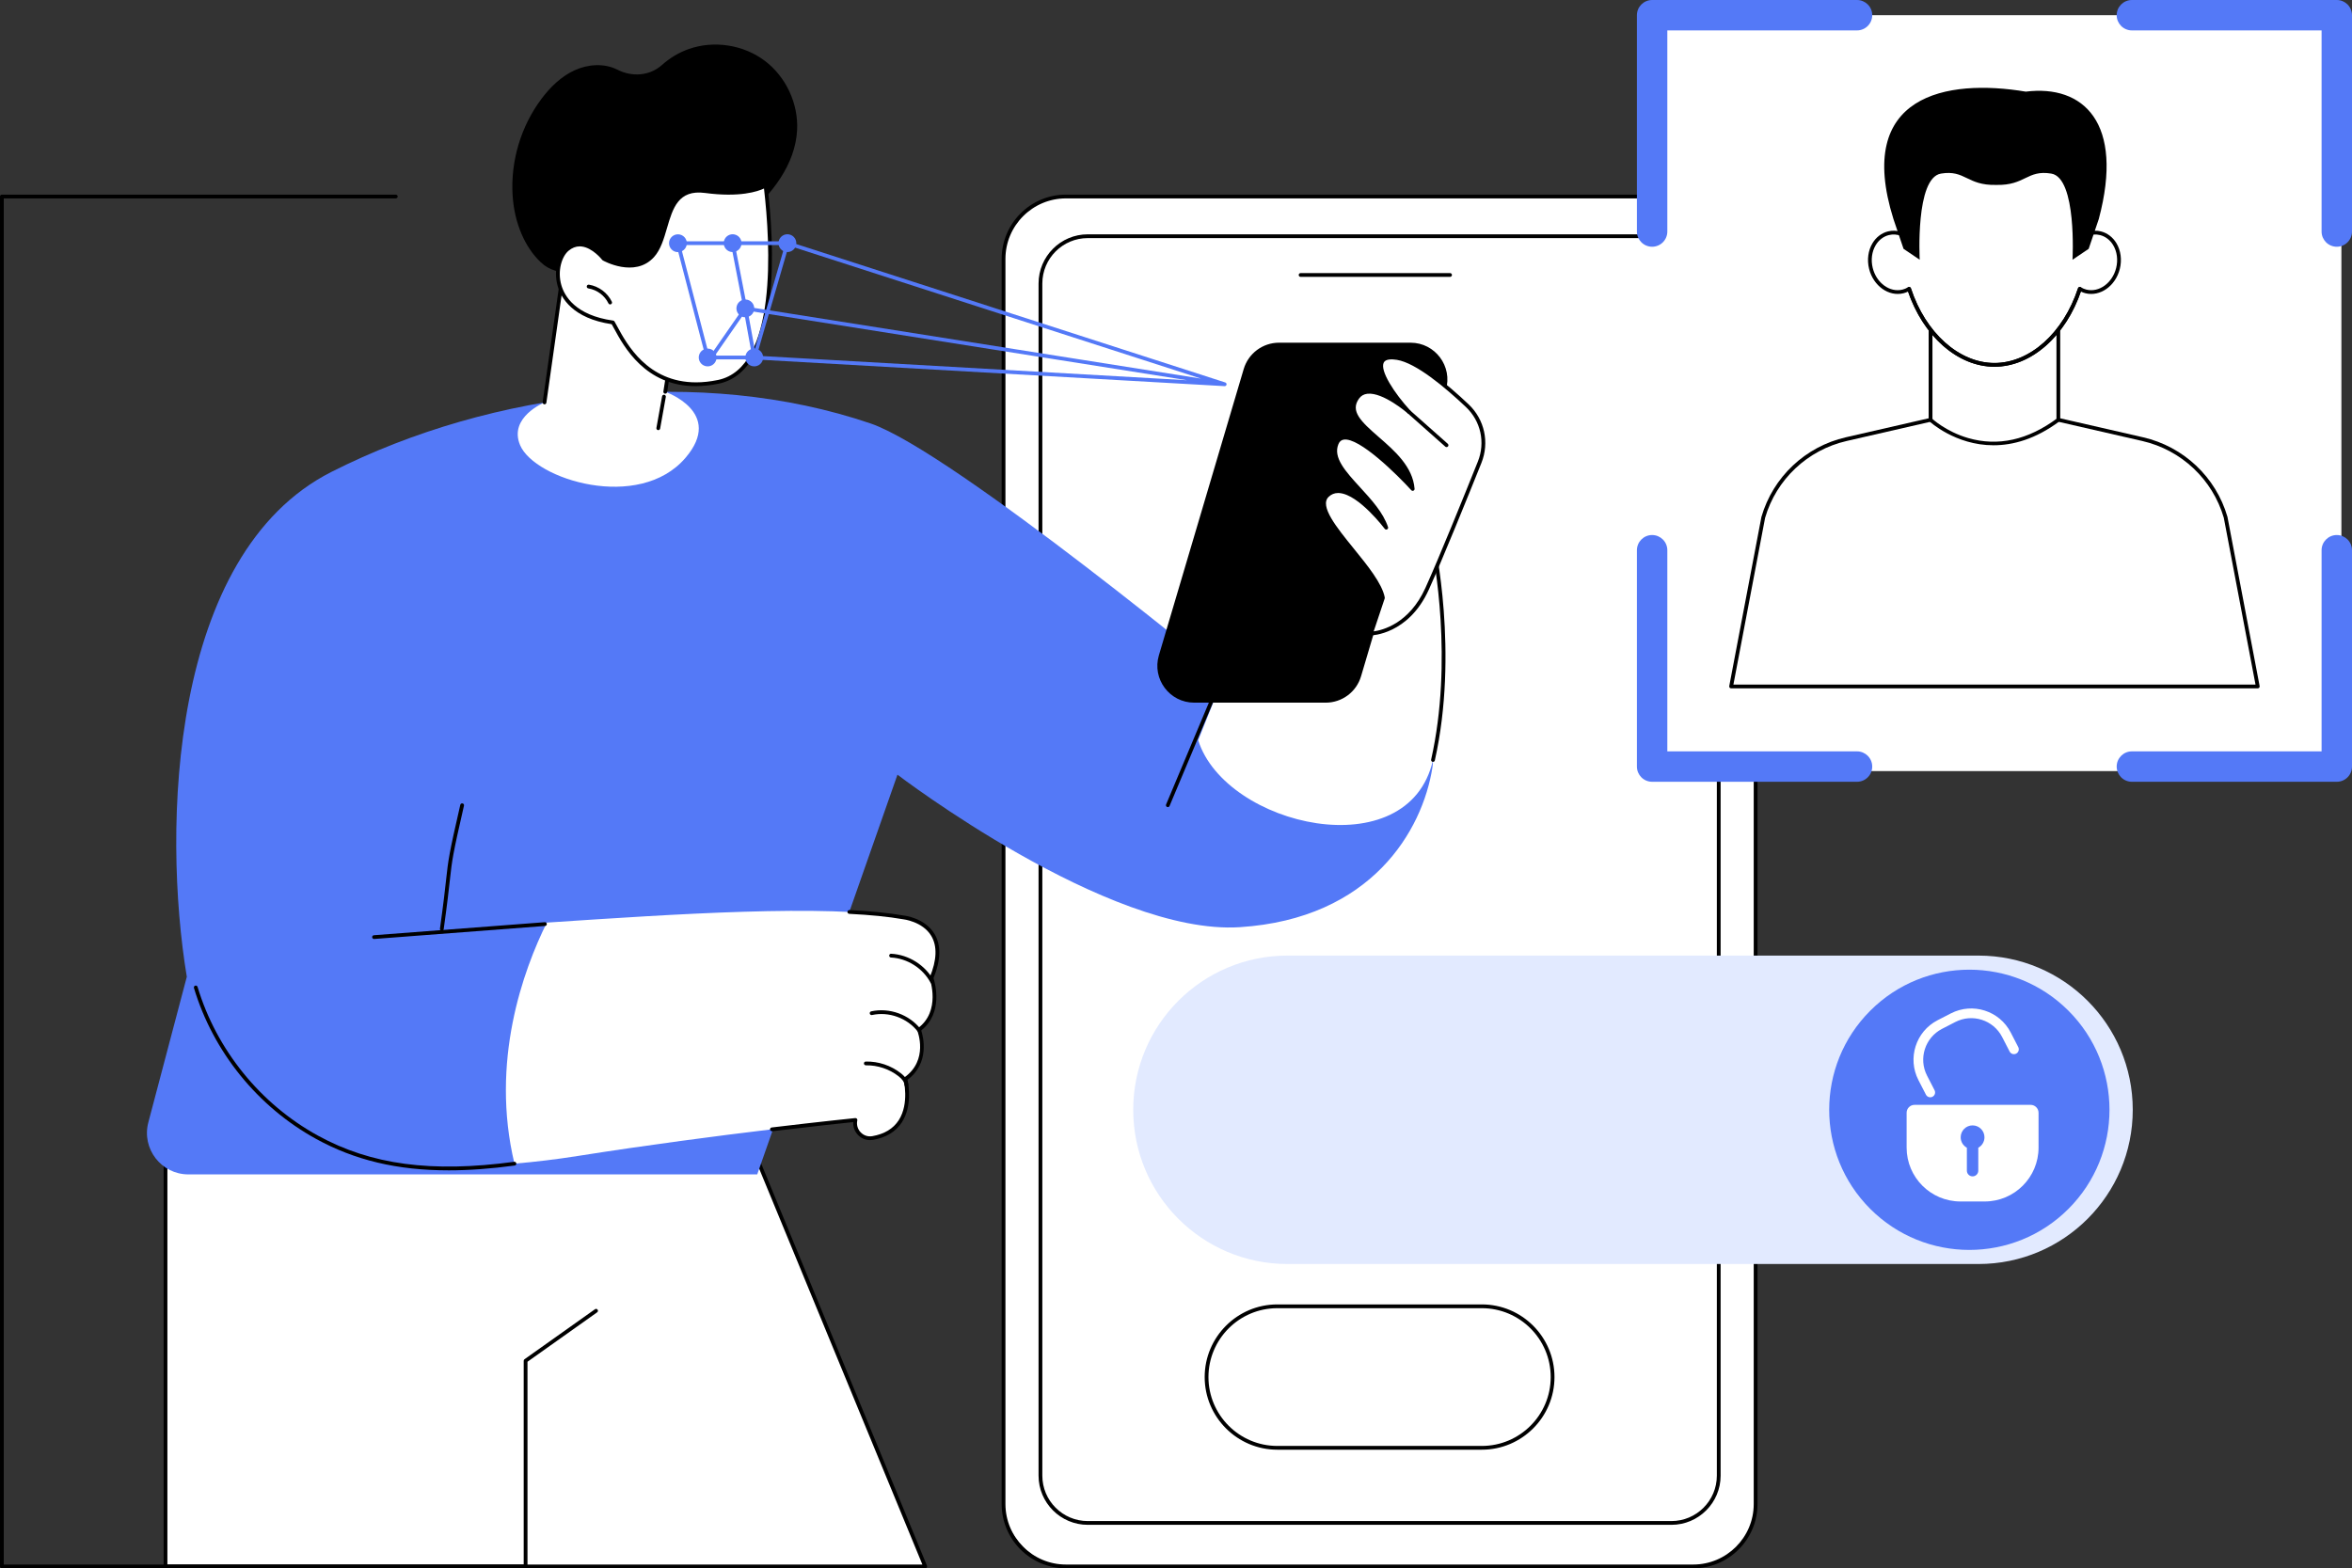<?xml version="1.0" encoding="UTF-8"?>
<svg id="Layer_2" data-name="Layer 2" xmlns="http://www.w3.org/2000/svg" viewBox="0 0 2743.9 1830">
  <rect x="0" y="0" width="2743.9" height="1830" fill="#333333" stroke="none"/>
  <defs>
    <style>
      .cls-1 {
        fill: #5479f7;
      }

      .cls-1, .cls-2, .cls-3, .cls-4 {
        stroke-width: 0px;
      }

      .cls-3 {
        fill: #e2eaff;
      }

      .cls-4 {
        fill: #fff;
      }
    </style>
  </defs>
  <g id="Illustration">
    <g id="Facial_recognition" data-name="Facial recognition">
      <g>
        <g>
          <g>
            <rect class="cls-4" x="1170.77" y="229.29" width="877.38" height="1598.5" rx="72.82" ry="72.82" transform="translate(3218.91 2057.09) rotate(180)"/>
            <path class="cls-2" d="m1975.33,1830h-731.75c-41.36,0-75.02-33.65-75.02-75.02V302.11c0-41.36,33.65-75.02,75.02-75.02h731.75c41.36,0,75.02,33.65,75.02,75.02v1452.87c0,41.36-33.65,75.02-75.02,75.02ZM1243.58,231.5c-38.94,0-70.61,31.68-70.61,70.61v1452.87c0,38.94,31.68,70.61,70.61,70.61h731.75c38.94,0,70.61-31.68,70.61-70.61V302.11c0-38.94-31.68-70.61-70.61-70.61h-731.75Z"/>
          </g>
          <g>
            <path class="cls-4" d="m1268.99,275.63h680.94c30.45,0,55.18,24.72,55.18,55.18v1391.07c0,30.45-24.72,55.18-55.18,55.18h-680.94c-30.45,0-55.18-24.72-55.18-55.18V330.8c0-30.45,24.72-55.18,55.18-55.18Z" transform="translate(3218.92 2052.68) rotate(180)"/>
            <path class="cls-2" d="m1949.93,1779.25h-680.94c-31.64,0-57.38-25.74-57.38-57.38V330.8c0-31.64,25.74-57.38,57.38-57.38h680.94c31.64,0,57.38,25.74,57.38,57.38v1391.07c0,31.64-25.74,57.38-57.38,57.38ZM1268.99,277.83c-29.21,0-52.98,23.76-52.98,52.98v1391.07c0,29.21,23.76,52.98,52.98,52.98h680.94c29.21,0,52.98-23.76,52.98-52.98V330.8c0-29.21-23.76-52.98-52.98-52.98h-680.94Z"/>
          </g>
          <path class="cls-2" d="m1691.68,323.06h-174.37c-1.22,0-2.2-.99-2.2-2.2s.99-2.2,2.2-2.2h174.37c1.22,0,2.2.99,2.2,2.2s-.99,2.2-2.2,2.2Z"/>
        </g>
        <g>
          <rect class="cls-4" x="1407.62" y="1524.27" width="403.68" height="165.13" rx="82.56" ry="82.56"/>
          <path class="cls-2" d="m1728.73,1691.6h-238.55c-46.74,0-84.77-38.03-84.77-84.77s38.03-84.77,84.77-84.77h238.55c46.74,0,84.77,38.03,84.77,84.77s-38.03,84.77-84.77,84.77Zm-238.55-165.13c-44.31,0-80.36,36.05-80.36,80.36s36.05,80.36,80.36,80.36h238.55c44.31,0,80.36-36.05,80.36-80.36s-36.05-80.36-80.36-80.36h-238.55Z"/>
        </g>
      </g>
      <g>
        <g>
          <g>
            <g>
              <polygon class="cls-4" points="1079.37 1827.8 875.3 1332.71 558.19 1191.72 193.1 1332.71 193.1 1827.8 1079.37 1827.8"/>
              <path class="cls-2" d="m1079.37,1830H193.1c-1.22,0-2.2-.99-2.2-2.2v-495.09c0-.91.56-1.73,1.41-2.05l365.09-140.98c.55-.21,1.15-.2,1.69.04l317.12,140.98c.52.23.93.65,1.14,1.17l204.06,495.09c.28.68.2,1.45-.21,2.06-.41.61-1.1.98-1.83.98Zm-884.07-4.4h880.78l-202.48-491.24-315.48-140.25-362.83,140.11v491.38Z"/>
            </g>
            <path class="cls-2" d="m613.18,1830H2.2c-1.22,0-2.2-.99-2.2-2.2V229.29c0-1.22.99-2.2,2.2-2.2h459.53c1.22,0,2.2.99,2.2,2.2s-.99,2.2-2.2,2.2H4.4v1594.1h606.57v-237.75c0-.71.35-1.38.93-1.8l82.22-58.35c.99-.7,2.37-.47,3.07.52.7.99.47,2.37-.52,3.07l-81.29,57.69v238.81c0,1.22-.99,2.2-2.2,2.2Z"/>
          </g>
          <g>
            <path class="cls-1" d="m1446.38,804.16s-334.88-277.42-430.84-310.07c-197.62-67.24-439.75-39.22-628.87,56.54-189.11,95.75-197.38,416.52-168.73,589.14l-44.88,169.88c-8.1,30.67,15.02,60.7,46.74,60.7h663.6l163.61-466.41s245.87,187.83,399.36,177.94c153.49-9.89,213.26-112.66,224.78-186.68,14.17-91.04-224.78-91.04-224.78-91.04Z"/>
            <path class="cls-1" d="m455.15,1090.87s79.07-7.43,182.82-14.32c-27.57,55.64-66.3,162.09-37.8,281.29-129.76,10.94-230.5-6.32-262.17-30.74-37.46-28.87,117.15-236.23,117.15-236.23Z"/>
            <g>
              <path class="cls-4" d="m637.97,1076.54c148.69-9.88,325.61-21.85,415.83-6.1,0,0,59.58,6.1,32.9,70.82,0,0,14.32,39.03-14.59,60.27,0,0,14.46,36.08-15.88,57.5,0,0,15.4,59.53-38.18,68.85-12.24,2.13-22.74-8.93-20.05-21.07h0s-159.61,16.09-324.04,42.05c-25.4,4.01-50.07,6.95-73.78,8.94-28.5-119.19,10.23-225.65,37.8-281.29Z"/>
              <path class="cls-2" d="m1015.07,1330.36c-5.31,0-10.44-2.16-14.2-6.09-3.87-4.05-5.81-9.48-5.44-14.96-9.9,1.02-45.36,4.75-94.63,10.65-1.19.15-2.3-.72-2.45-1.92-.15-1.21.72-2.3,1.92-2.45,58.18-6.97,97.12-10.91,97.51-10.95.7-.08,1.4.2,1.87.73.47.53.66,1.25.5,1.94-1.11,5,.35,10.2,3.9,13.92,3.58,3.75,8.54,5.39,13.62,4.5,14.05-2.45,24.41-8.7,30.79-18.6,12.65-19.62,5.71-47.26,5.63-47.53-.23-.89.11-1.82.86-2.35,28.53-20.15,15.67-53.48,15.11-54.89-.37-.93-.07-2,.74-2.59,27.26-20.03,13.97-57.37,13.83-57.74-.19-.52-.18-1.09.03-1.6,8.3-20.15,8.91-36.41,1.8-48.33-10.08-16.9-32.66-19.44-32.89-19.46-17.14-2.99-38.23-5.11-62.86-6.33-1.22-.06-2.15-1.09-2.09-2.31.06-1.22,1.09-2.14,2.31-2.09,24.81,1.23,46.09,3.37,63.25,6.37.86.08,24.81,2.74,36.05,21.53,7.79,13.03,7.39,30.36-1.18,51.54,1.86,5.83,11.55,40.61-14.34,60.98,2.36,7.33,10.23,38.03-16.01,57.64,1.35,6.28,5.55,30.79-6.54,49.55-7.07,10.97-18.42,17.89-33.73,20.55-1.12.19-2.25.29-3.37.29Z"/>
              <path class="cls-2" d="m1087.52,1147.79c-.79,0-1.55-.42-1.95-1.17-8.97-16.83-27.08-28.35-46.13-29.34-1.21-.06-2.15-1.1-2.09-2.31.06-1.21,1.09-2.17,2.31-2.08,20.56,1.06,40.1,13.49,49.78,31.66.57,1.07.17,2.41-.91,2.98-.33.18-.68.26-1.03.26Z"/>
              <path class="cls-2" d="m1072.51,1204.61c-.66,0-1.31-.29-1.74-.85-12.33-15.89-33.81-23.67-53.45-19.36-1.19.27-2.36-.49-2.62-1.68-.26-1.19.49-2.36,1.68-2.62,21.27-4.67,44.53,3.76,57.87,20.97.75.96.57,2.34-.39,3.09-.4.31-.88.46-1.35.46Z"/>
              <path class="cls-2" d="m1057.38,1268c-1.16,0-2.13-.91-2.2-2.08-.18-3.28-2.43-6.58-6.88-10.08-10.68-8.39-24.57-13.06-38.18-12.76-1.14-.01-2.22-.94-2.25-2.16-.02-1.22.94-2.22,2.16-2.25,14.83-.29,29.36,4.56,40.99,13.7,5.51,4.33,8.31,8.68,8.56,13.31.06,1.21-.87,2.25-2.08,2.32-.04,0-.08,0-.12,0Z"/>
            </g>
            <g>
              <path class="cls-2" d="m515.45,1086.14c-.1,0-.21,0-.31-.02-1.2-.17-2.04-1.28-1.88-2.49,4.15-29.69,5.93-45.81,7.22-57.57,2.56-23.29,3.17-28.83,16.51-86.96.27-1.18,1.46-1.92,2.64-1.65,1.18.27,1.93,1.45,1.65,2.64-13.28,57.88-13.88,63.36-16.42,86.45-1.3,11.79-3.08,27.95-7.24,57.7-.15,1.1-1.1,1.9-2.18,1.9Z"/>
              <path class="cls-2" d="m436.36,1095.65c-1.14,0-2.11-.88-2.19-2.03-.09-1.21.82-2.27,2.03-2.36l199.36-15.2c1.22-.1,2.27.82,2.36,2.03.09,1.21-.82,2.27-2.03,2.36l-199.36,15.2c-.06,0-.11,0-.17,0Z"/>
            </g>
            <g>
              <path class="cls-4" d="m1671.16,631.54s29.01,128.49.61,255.26c-28.41,126.77-242.27,77.66-273.93-23.08l67.88-170.09,205.44-62.09Z"/>
              <path class="cls-2" d="m1362.41,941.79c-.28,0-.57-.06-.85-.17-1.12-.47-1.65-1.76-1.18-2.88l103.3-245.96c.25-.61.76-1.07,1.39-1.25l205.44-62.09c.59-.18,1.22-.1,1.75.2.53.31.9.82,1.04,1.42.29,1.29,28.8,130.43.61,256.23-.27,1.19-1.44,1.94-2.63,1.67-1.19-.27-1.93-1.44-1.67-2.63,25.9-115.6,3.56-234.05-.12-251.98l-202.16,61.1-102.9,245.01c-.35.84-1.17,1.35-2.03,1.35Z"/>
              <g>
                <path class="cls-2" d="m1645.57,399.87h-153.43c-19.04,0-35.81,12.52-41.21,30.78l-98.95,334.05c-8.16,27.55,12.48,55.2,41.22,55.2h153.43c19.04,0,35.81-12.52,41.21-30.78l98.95-334.05c8.16-27.55-12.48-55.19-41.21-55.19Z"/>
                <g>
                  <g>
                    <path class="cls-4" d="m1613.35,697.6l-13.9,41.64s41.93-.28,65.45-52.21c15.62-34.5,43.98-104.5,61.27-147.62,9.17-22.88,3.51-49.06-14.4-66-24.41-23.09-58.87-52.02-81.8-55.69-38.84-6.22-8.14,39.09,13.75,62.88,0,0-44.32-38.64-60.06-16.73-23.58,32.83,60.36,55.33,64.44,106.67,0,0-75.95-83.86-88.69-53.13-12.31,29.72,45.13,59.98,57.82,98.32,0,0-45.09-60.27-68.75-37.55-22.01,21.13,58.01,82.97,64.87,119.41Z"/>
                    <path class="cls-2" d="m1599.45,741.44c-.71,0-1.37-.34-1.78-.91-.42-.58-.53-1.32-.31-1.99l13.72-41.08c-3.15-15.15-19.44-35.22-35.2-54.65-22.04-27.16-42.87-52.82-28.91-66.21,4.44-4.26,9.85-6.17,16.08-5.65,15.38,1.26,32.83,17.18,44.11,29.4-6.45-9.94-15.12-19.4-23.59-28.66-17.35-18.96-33.74-36.87-26.18-55.12,1.86-4.5,5.02-7.16,9.38-7.92,20.34-3.51,63.42,39.7,78.07,55.13-4.83-20.62-23-36.42-39.23-50.53-19.03-16.55-37.01-32.18-23.72-50.67,3.12-4.34,7.44-6.86,12.86-7.49,11.01-1.28,24.69,5.65,35.03,12.36-12.69-16.38-24.63-36.54-19.22-46.61,2.78-5.18,9.43-6.96,19.78-5.3,23.39,3.74,58.02,32.66,82.96,56.26,18.65,17.65,24.51,44.51,14.93,68.42-16.08,40.11-45.43,112.64-61.3,147.71-23.82,52.61-67,53.5-67.44,53.51h-.02Zm-38.38-166.17c-4.28,0-7.91,1.48-11.06,4.5-11.03,10.59,9.47,35.84,29.28,60.26,16.3,20.08,33.15,40.85,36.22,57.16.07.37.04.75-.08,1.1l-12.84,38.44c10.01-1.35,41.38-8.88,60.29-50.63,15.85-34.99,45.16-107.45,61.23-147.53,8.91-22.22,3.46-47.18-13.87-63.58-24.49-23.17-58.36-51.55-80.63-55.11-5.7-.91-12.97-1.13-15.21,3.04-4.97,9.26,12.22,35.86,30.93,56.18.79.86.77,2.19-.04,3.03-.82.84-2.14.89-3.03.12-.28-.25-28.8-24.89-47.04-22.79-4.19.49-7.39,2.35-9.78,5.68-10.41,14.5,1.97,26.46,23.04,44.78,18.63,16.2,39.75,34.57,41.81,60.43.07.94-.46,1.82-1.32,2.2-.87.37-1.87.15-2.51-.54-15.83-17.48-60.88-62.16-78.96-59.02-2.81.49-4.8,2.21-6.06,5.26-6.49,15.66,8.27,31.79,25.36,50.46,13.23,14.46,26.92,29.41,32.52,46.33.34,1.02-.11,2.14-1.07,2.64-.96.5-2.14.23-2.78-.63-.3-.4-30.08-39.86-52.79-41.72-.55-.05-1.08-.07-1.61-.07Z"/>
                  </g>
                  <path class="cls-2" d="m1687.58,521.7c-.52,0-1.04-.18-1.46-.55l-43.87-38.9c-.91-.81-.99-2.2-.19-3.11.81-.91,2.2-.99,3.11-.19l43.87,38.9c.91.81.99,2.2.19,3.11-.43.49-1.04.74-1.65.74Z"/>
                </g>
              </g>
            </g>
            <path class="cls-2" d="m523.27,1365.63c-60.06,0-109.42-11.93-154.41-36.63-68.2-37.45-120.18-101.66-142.59-176.16-.35-1.16.31-2.39,1.47-2.74,1.16-.35,2.39.31,2.74,1.47,22.09,73.41,73.3,136.68,140.5,173.57,62.02,34.05,132.62,43.46,228.9,30.51,1.21-.16,2.31.68,2.48,1.89.16,1.21-.68,2.31-1.89,2.48-27.69,3.72-53.3,5.62-77.2,5.62Z"/>
          </g>
          <g>
            <g>
              <path class="cls-4" d="m791.38,359.4l-15.29,97.77s69.15,23.86,23.6,77.06c-54.19,63.3-175.89,25.28-192.9-14.73-13.88-32.67,28.44-49.91,28.44-49.91l31.08-219.4,125.07,109.21Z"/>
              <path class="cls-2" d="m635.24,471.79c-.1,0-.21,0-.31-.02-1.2-.17-2.04-1.28-1.87-2.49l31.08-219.4c.11-.8.66-1.47,1.41-1.75.76-.28,1.61-.13,2.22.4l125.07,109.21c.57.5.84,1.25.73,2l-15.29,97.77c-.19,1.2-1.33,2.02-2.52,1.84-1.2-.19-2.02-1.31-1.84-2.52l15.1-96.57-121.09-105.74-30.51,215.37c-.16,1.1-1.1,1.89-2.18,1.89Z"/>
              <path class="cls-2" d="m767.96,501.89c-.13,0-.26-.01-.39-.03-1.2-.22-1.99-1.36-1.78-2.56l6.62-36.89c.22-1.2,1.36-1.99,2.56-1.78,1.2.22,1.99,1.36,1.78,2.56l-6.62,36.89c-.19,1.07-1.12,1.81-2.17,1.81Z"/>
            </g>
            <g>
              <path class="cls-2" d="m597.99,227.64c-2.39-39.89,9.82-80.5,33.82-112.46,10.27-13.69,22.94-26.03,38.5-33.15,15.56-7.12,34.31-8.48,49.64-.89.15.08.31.15.46.23,16.95,8.67,37.56,7.23,51.75-5.46,9.15-8.19,19.83-14.65,31.43-18.72,29.29-10.29,63.56-5.02,88.41,13.59,24.85,18.61,39.55,50.01,37.93,81.02-2.1,40.28-29.41,74.98-60.21,101.02-30.8,26.04-66.53,46.55-105.19,58.01-31.41,9.31-64.75,12.55-97.29,8.43-14.69-1.86-25.77-3.04-36.64-13.46-9.6-9.2-16.91-20.6-22.14-32.78-6.16-14.32-9.52-29.84-10.45-45.39Z"/>
              <g>
                <path class="cls-4" d="m714.99,376.26c10.89,18.51,38.85,86.78,123.07,69.27,73.32-15.25,62.52-166.9,55.05-229.04,0,0-19.66,13.27-70.25,6.5-50.58-6.77-39.94,51.7-61.52,75.53-21.58,23.83-57.02,3.44-57.02,3.44,0,0-21.75-28.38-42.4-11.08-17.82,14.93-22.74,74.73,53.07,85.4Z"/>
                <path class="cls-2" d="m811.73,450.59c-58.91,0-83.9-46.15-95.38-67.35-1.01-1.86-1.91-3.53-2.73-4.96-45.64-6.76-59.05-30.7-62.99-44.44-5.46-19.07,1.02-37.24,9.88-44.67,5.59-4.68,11.77-6.69,18.39-5.96,13.84,1.53,24.91,14.56,26.88,17.01,3.68,1.98,34.93,17.79,53.94-3.2,7.11-7.85,10.71-20.18,14.19-32.1,6.68-22.88,14.25-48.81,49.25-44.13,48.92,6.55,68.54-6.02,68.73-6.15.64-.42,1.45-.49,2.14-.17.69.32,1.18.98,1.27,1.73,7.75,64.43,17.72,215.97-56.79,231.46-9.63,2-18.54,2.91-26.78,2.91Zm-135.41-163.11c-4.6,0-8.95,1.7-12.98,5.07-7.91,6.62-13.24,23.42-8.47,40.08,3.67,12.82,16.4,35.26,60.43,41.45.67.09,1.25.48,1.59,1.06.97,1.65,2.07,3.68,3.33,6.01,11.08,20.45,35.21,64.99,91.81,65,7.88,0,16.39-.86,25.58-2.77,69.76-14.51,61.22-158.52,53.69-223.42-7.33,3.45-28.32,10.62-68.73,5.21-31.23-4.19-37.65,17.76-44.44,41-3.62,12.4-7.37,25.22-15.16,33.82-22.51,24.86-59.38,4.08-59.75,3.87-.25-.14-.47-.34-.65-.57-.11-.14-11.1-14.26-24.18-15.69-.7-.08-1.39-.11-2.08-.11Z"/>
              </g>
              <path class="cls-2" d="m711.81,355.22c-.82,0-1.6-.46-1.98-1.24-4.43-9.16-13.42-15.85-23.47-17.46-1.2-.19-2.02-1.32-1.83-2.52.19-1.2,1.33-2.02,2.52-1.83,11.45,1.83,21.69,9.45,26.74,19.89.53,1.09.07,2.41-1.02,2.94-.31.15-.64.22-.96.22Z"/>
            </g>
          </g>
        </g>
        <g>
          <g>
            <circle class="cls-1" cx="790.88" cy="283.76" r="10.39" transform="translate(16.83 610.66) rotate(-42.63)"/>
            <circle class="cls-1" cx="854.77" cy="283.76" r="10.39" transform="translate(379.52 1048.8) rotate(-76.52)"/>
            <circle class="cls-1" cx="918.66" cy="283.76" r="10.39" transform="translate(428.51 1110.93) rotate(-76.52)"/>
            <circle class="cls-1" cx="869.56" cy="359.89" r="10.39" transform="translate(319.51 1123.5) rotate(-76.72)"/>
            <circle class="cls-1" cx="825.6" cy="417.14" r="10.39" transform="translate(229.94 1124.82) rotate(-76.72)"/>
            <circle class="cls-1" cx="879.95" cy="417.14" r="10.39" transform="translate(271.79 1177.71) rotate(-76.72)"/>
          </g>
          <path class="cls-1" d="m1428.76,450.58c-.06,0-.12,0-.17,0l-548.76-31.23h-54.22c-1,0-1.88-.67-2.13-1.64l-34.72-133.38c-.17-.66-.03-1.36.39-1.9.42-.54,1.06-.85,1.74-.85h127.73c.21,0,.44.02.67.09,0,0,0,0,.01,0,0,0,0,0,.01,0,0,0,0,0,0,0,0,0,0,0,0,0h0s.02,0,.03,0l510.06,164.61c.17.05.33.12.47.21h0s0,0,0,0c.31.18.56.43.74.72.16.25.26.52.31.82.05.27.04.55-.02.83-.05.22-.13.42-.23.6,0,0,0,0,0,0-.18.32-.43.58-.73.77-.23.15-.48.25-.76.3,0,0,0,0,0,0-.14.03-.28.04-.42.04Zm-545.93-35.48l502.16,28.58-488.04-77.23-14.12,48.65Zm15.36-52.91l502.95,79.59-480.99-155.22-21.95,75.64Zm-70.88,52.75h50l-9.92-54.66c-.13-.7.09-1.42.59-1.93.5-.51,1.21-.75,1.92-.64l23.9,3.78,21.92-75.53h-122l33.58,128.98Zm44.98-52.39l8.16,44.98,12.12-41.77-20.29-3.21Z"/>
          <path class="cls-1" d="m829.8,419.34c-.43,0-.87-.13-1.25-.39-1-.69-1.25-2.07-.55-3.06l39.23-56.49-14.61-75.22c-.23-1.19.55-2.35,1.74-2.58,1.19-.23,2.35.55,2.58,1.74l14.79,76.13c.11.58-.01,1.19-.35,1.68l-39.76,57.25c-.43.62-1.11.95-1.81.95Z"/>
        </g>
      </g>
      <g>
        <rect class="cls-4" x="1922.03" y="17.74" width="809.51" height="882.01"/>
        <g>
          <g>
            <g>
              <g>
                <path class="cls-4" d="m2596.48,603.63c-13.26-45.64-50.31-80.55-96.81-91.22l-98.35-22.56v-123.69h-149.09v123.69l-98.35,22.56c-46.5,10.66-83.55,45.57-96.8,91.22l-37.52,197.37h614.43l-37.52-197.37Z"/>
                <path class="cls-2" d="m2633.99,803.2h-614.43c-.66,0-1.28-.29-1.7-.8-.42-.51-.59-1.17-.47-1.82l37.52-197.37c13.52-46.58,51.23-82.12,98.47-92.95l96.64-22.16v-121.93c0-1.22.99-2.2,2.2-2.2h149.09c1.22,0,2.2.99,2.2,2.2v121.93l96.64,22.16c47.24,10.83,84.96,46.37,98.43,92.75.02.07.04.13.05.2l37.52,197.37c.12.64-.05,1.31-.47,1.82-.42.51-1.04.8-1.7.8Zm-611.77-4.4h609.11l-37-194.65c-13.05-44.79-49.5-79.12-95.15-89.59l-98.35-22.56c-1-.23-1.71-1.12-1.71-2.15v-121.48h-144.68v121.48c0,1.03-.71,1.92-1.71,2.15l-98.34,22.56c-45.69,10.48-82.16,44.84-95.18,89.68l-36.97,194.55Z"/>
              </g>
              <g>
                <path class="cls-4" d="m2450.44,272.15c-5.37-1.33-10.82-.82-15.87,1.11-4.29-68.03-50.89-114.16-107.79-114.16s-103.5,46.13-107.78,114.16c-5.06-1.93-10.5-2.43-15.87-1.11-15.97,3.95-25.12,22.36-20.44,41.11,4.68,18.75,21.42,30.75,37.39,26.79,2.58-.64,4.95-1.68,7.14-3.01,16.46,50.24,54.84,88.7,99.57,88.7s83.11-38.46,99.57-88.7c2.19,1.33,4.56,2.38,7.14,3.01,15.97,3.95,32.71-8.04,37.39-26.79,4.68-18.75-4.47-37.16-20.44-41.11Z"/>
                <path class="cls-2" d="m2326.78,427.94c-42.46,0-82.71-35.14-100.82-87.72-1.75.86-3.55,1.51-5.36,1.96-17.11,4.24-35.08-8.5-40.05-28.4-2.63-10.53-1.18-21.49,3.98-30.05,4.22-7.01,10.64-11.88,18.07-13.72,4.67-1.16,9.6-1.06,14.4.27,5.34-65.88,51.13-113.4,109.78-113.4s104.43,47.52,109.78,113.4c4.81-1.33,9.73-1.43,14.41-.27h0c7.43,1.84,13.85,6.71,18.07,13.72,5.16,8.57,6.61,19.52,3.98,30.05-4.97,19.9-22.93,32.64-40.06,28.4-1.81-.45-3.61-1.1-5.36-1.96-18.11,52.58-58.36,87.71-100.82,87.71Zm-99.57-93.11c.26,0,.52.05.77.14.63.23,1.12.74,1.33,1.38,17.08,52.15,56.25,87.19,97.47,87.19s80.4-35.04,97.48-87.19c.21-.64.7-1.15,1.33-1.38.63-.23,1.33-.17,1.91.18,2.11,1.28,4.31,2.21,6.52,2.76,14.76,3.65,30.35-7.64,34.73-25.19,2.35-9.41,1.08-19.14-3.48-26.72-3.61-6-9.07-10.16-15.36-11.72h0c-4.71-1.16-9.74-.81-14.56,1.03-.65.25-1.39.17-1.98-.21-.59-.38-.96-1.01-1.01-1.71-4.09-64.96-48.5-112.1-105.59-112.1s-101.49,47.15-105.59,112.1c-.04.7-.42,1.33-1.01,1.71-.59.38-1.32.45-1.98.21-4.82-1.84-9.85-2.19-14.56-1.03-6.29,1.56-11.75,5.72-15.36,11.72-4.56,7.57-5.82,17.31-3.48,26.72,4.38,17.54,19.95,28.85,34.72,25.19,2.21-.55,4.41-1.47,6.53-2.76.35-.21.74-.32,1.14-.32Z"/>
              </g>
              <path class="cls-2" d="m2326.78,427.94c-43.13,0-83.98-36.26-101.66-90.22-.38-1.16.25-2.4,1.41-2.78,1.15-.38,2.4.25,2.78,1.41,17.08,52.15,56.25,87.19,97.47,87.19s80.4-35.04,97.48-87.19c.38-1.16,1.62-1.79,2.78-1.41,1.16.38,1.79,1.62,1.41,2.78-17.67,53.96-58.53,90.22-101.66,90.22Z"/>
              <path class="cls-2" d="m2363.31,106.92c-92.39-15.45-199.78,3.72-154.37,148.66l11.79,34.76,18.87,12.74s-5.31-95.55,24.76-100.53c28.43-4.7,30.24,14.08,64.36,13.21,34.12.88,35.94-17.91,64.36-13.21,30.06,4.97,24.76,100.53,24.76,100.53l18.86-12.74,11.79-34.76c30.01-112.62-18.09-157.01-85.17-148.66Z"/>
            </g>
            <path class="cls-2" d="m2325.72,519.57c-44.75,0-74.56-27.7-75-28.12-.88-.84-.91-2.23-.08-3.11.84-.88,2.23-.91,3.11-.08.16.15,16.38,15.38,42.41,22.89,34.82,10.05,69.75,2.29,103.85-23.06.98-.72,2.36-.52,3.08.45.72.98.52,2.36-.45,3.08-28.19,20.95-54.44,27.95-76.92,27.95Z"/>
          </g>
          <g>
            <path class="cls-1" d="m1927.4,287.91c-9.8,0-17.74-7.94-17.74-17.74V17.74c0-9.8,7.94-17.74,17.74-17.74h239.04c9.8,0,17.74,7.94,17.74,17.74s-7.94,17.74-17.74,17.74h-221.3v234.69c0,9.8-7.94,17.74-17.74,17.74Z"/>
            <path class="cls-1" d="m2726.16,287.91c-9.8,0-17.74-7.94-17.74-17.74V35.48h-221.3c-9.8,0-17.74-7.94-17.74-17.74s7.94-17.74,17.74-17.74h239.04c9.8,0,17.74,7.94,17.74,17.74v252.43c0,9.8-7.94,17.74-17.74,17.74Z"/>
            <path class="cls-1" d="m2166.44,912.22h-239.04c-9.8,0-17.74-7.94-17.74-17.74v-252.43c0-9.8,7.94-17.74,17.74-17.74s17.74,7.94,17.74,17.74v234.69h221.3c9.8,0,17.74,7.94,17.74,17.74s-7.94,17.74-17.74,17.74Z"/>
            <path class="cls-1" d="m2726.16,912.22h-239.04c-9.8,0-17.74-7.94-17.74-17.74s7.94-17.74,17.74-17.74h221.3v-234.69c0-9.8,7.94-17.74,17.74-17.74s17.74,7.94,17.74,17.74v252.43c0,9.8-7.94,17.74-17.74,17.74Z"/>
          </g>
        </g>
      </g>
      <g>
        <path class="cls-3" d="m2308.18,1115.04h-806.2c-99.38,0-179.93,80.56-179.93,179.94h0c0,99.38,80.56,179.94,179.93,179.94h806.2c99.38,0,179.94-80.56,179.94-179.94h0c0-99.38-80.56-179.94-179.94-179.94Z"/>
        <circle class="cls-1" cx="2297.48" cy="1294.98" r="163.5" transform="translate(-242.77 2003.85) rotate(-45)"/>
        <g>
          <path class="cls-4" d="m2233.54,1289.21h135.46c5.09,0,9.22,4.13,9.22,9.22v40.66c0,34.72-28.14,62.86-62.86,62.86h-28.18c-34.72,0-62.86-28.14-62.86-62.86v-40.66c0-5.09,4.13-9.22,9.22-9.22Z"/>
          <path class="cls-4" d="m2254.47,1279.75c2.78-1.43,3.87-4.84,2.44-7.62l-8.75-16.98c-10.25-19.88-2.41-44.39,17.47-54.64l15.47-7.97c19.88-10.25,44.39-2.41,54.64,17.47l8.75,16.98c1.43,2.78,4.84,3.87,7.62,2.44,2.78-1.43,3.87-4.84,2.44-7.62l-8.75-16.98c-13.1-25.43-44.45-35.45-69.88-22.35l-15.47,7.97c-25.43,13.1-35.45,44.45-22.35,69.88l8.75,16.98c1.43,2.78,4.84,3.87,7.62,2.44Z"/>
          <path class="cls-1" d="m2287.38,1327.05c0-7.67,6.22-13.88,13.88-13.88s13.88,6.22,13.88,13.88c0,5.25-2.92,9.83-7.22,12.18v26.76c0,3.68-2.98,6.66-6.66,6.66s-6.66-2.98-6.66-6.66v-26.76c-4.3-2.36-7.22-6.93-7.22-12.18Z"/>
        </g>
      </g>
    </g>
  </g>
</svg>